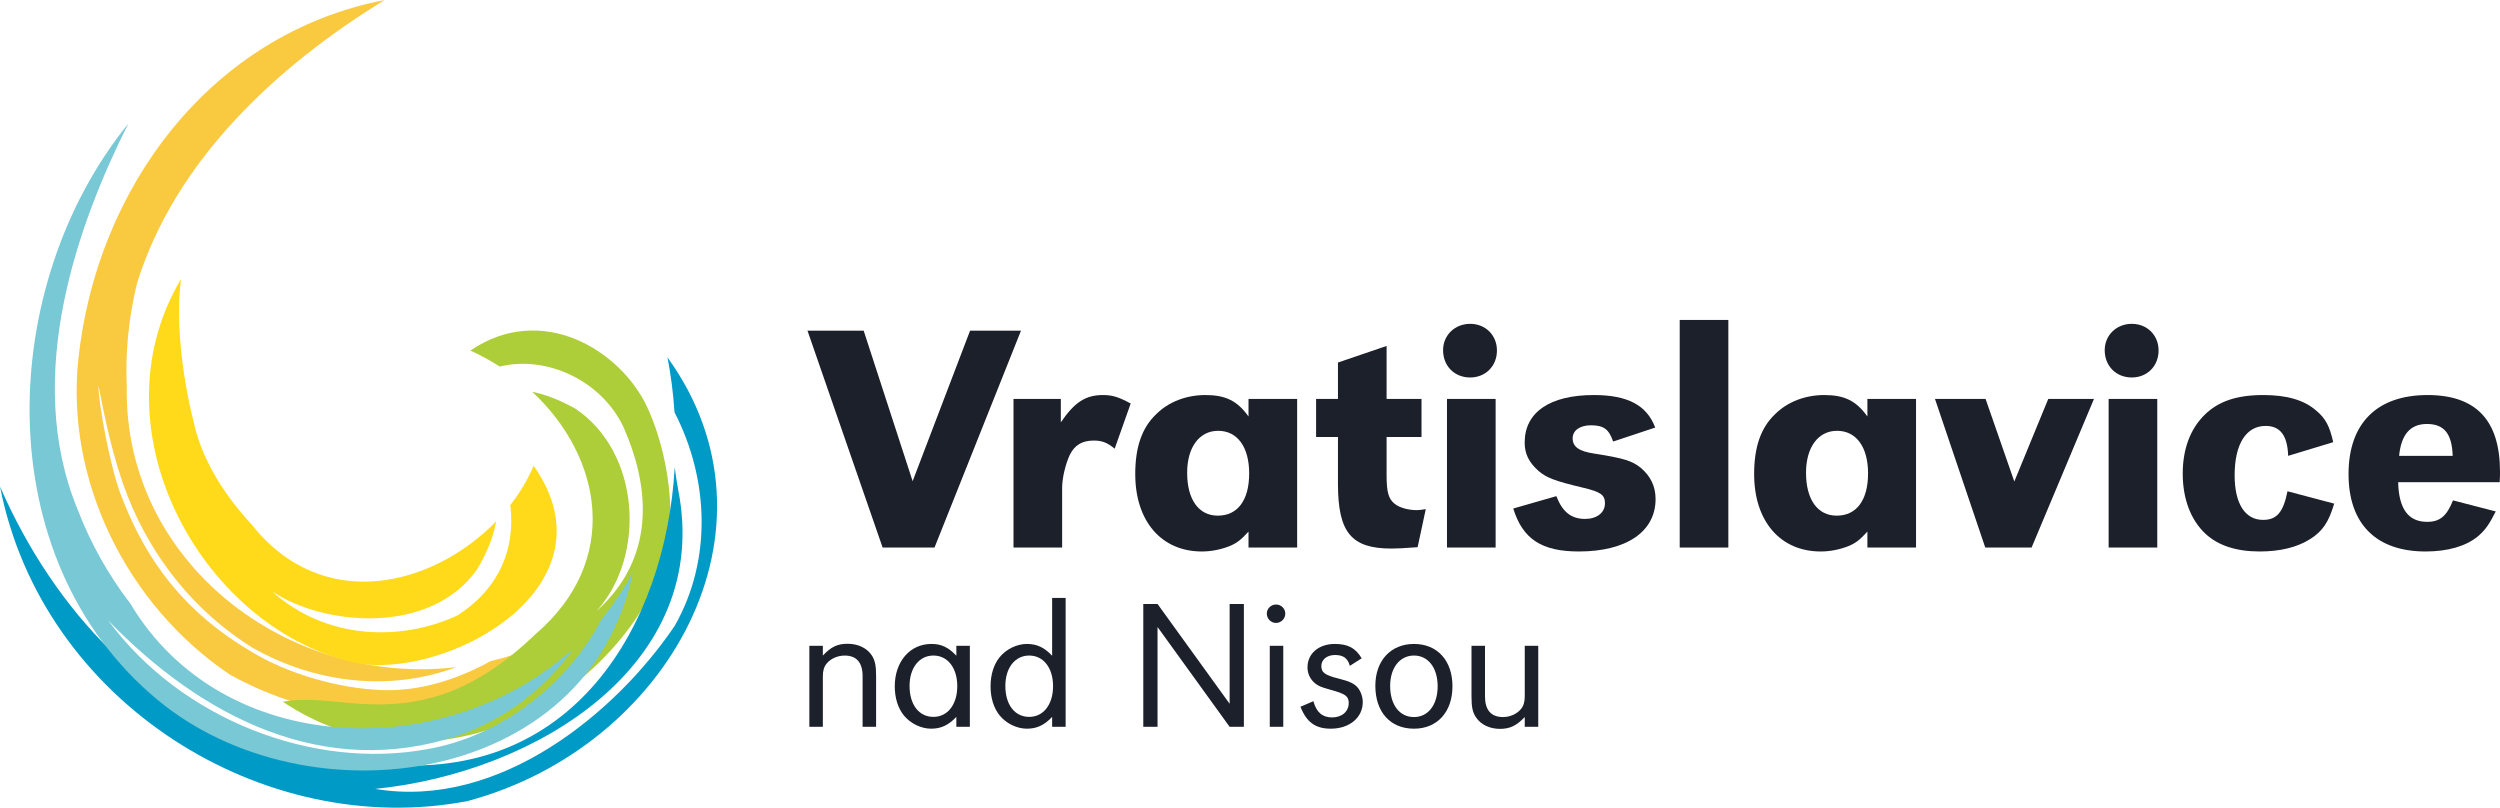 <?xml version="1.0" encoding="utf-8"?>
<svg width="130px" height="42px" viewBox="0 0 130 42" version="1.1" xmlns:xlink="http://www.w3.org/1999/xlink" xmlns="http://www.w3.org/2000/svg">
  <g id="logo">
    <path d="M9 33.835C4.871 31.392 3.237 28.168 2.304 25.744C1.706 24.189 1.115 20.818 1.133 20.041C1.48 21.82 1.899 23.878 2.651 25.794C3.923 29.035 6.166 31.831 9.145 33.682C12.356 35.498 16.213 36.003 19.739 34.694C10.936 35.723 2.456 29.196 2.606 20.131C2.522 18.278 2.714 16.455 3.143 14.719C5.12 8.348 10.421 3.423 16.02 0C6.966 1.752 1.032 9.769 0.088 18.68C-0.577 24.958 2.577 31.456 7.984 35.091C13.243 37.972 19.574 38.308 24.122 33.53C23.266 33.893 22.401 34.172 21.533 34.377C19.925 35.259 17.965 35.96 15.887 35.884C13.646 35.803 10.96 35.052 9 33.835" transform="translate(3.986 0)" id="Fill-1" fill="#F9C940" fill-rule="evenodd" stroke="none" />
    <path d="M18.929 3.946C17.539 1.023 13.47 -1.488 9.75 1.043C10.285 1.286 10.796 1.566 11.279 1.875C13.744 1.271 16.595 2.631 17.716 5.032C18.906 7.715 19.639 11.608 16.307 14.593C18.885 11.754 18.616 6.347 15.202 4.058C14.36 3.589 13.617 3.32 12.968 3.186C16.614 6.59 17.608 11.968 13.128 15.797C11.604 17.264 9.952 18.404 8.159 18.97C4.684 20.065 2.264 18.868 0 19.306C7.21 24.151 16.577 19.999 19.788 12.36C20.709 9.061 19.682 5.53 18.929 3.946" transform="translate(14.709 17.186)" id="Fill-3" fill="#ADCD39" fill-rule="evenodd" stroke="none" />
    <path d="M34.709 0C34.89 0.931 35.012 1.889 35.075 2.856C36.879 6.345 37.027 10.555 35.08 13.967C32.041 18.454 25.983 23.525 19.509 22.438C27.954 21.584 37.029 15.93 35.271 6.911C35.197 6.53 35.14 6.123 35.086 5.703C34.615 14.019 29.733 22.129 19.867 21.138C17.979 21.159 16.132 20.905 14.381 20.41C7.772 18.469 2.828 13.186 0 6.715C2.198 17.987 13.764 25.109 24.329 23.066C34.744 20.271 41.141 8.895 34.709 0" transform="translate(0 18.585)" id="Fill-5" fill="#009AC7" fill-rule="evenodd" stroke="none" />
    <path d="M20.004 9.712C19.704 10.427 19.291 11.117 18.79 11.759C19.065 13.986 18.251 16.079 16.04 17.497C13.168 18.833 9.251 18.811 6.401 16.243C9.103 18.059 14.677 18.541 17.082 15.075C17.647 14.119 17.935 13.297 18.054 12.604C14.788 15.973 9.051 17.461 5.338 12.764C3.921 11.238 2.851 9.515 2.395 7.734C1.806 5.437 1.353 2.401 1.669 0C-3.049 7.932 2.92 18.475 11.052 20.022C15.87 20.65 24.34 15.893 20.004 9.712" transform="translate(7.745 14.506)" id="Fill-7" fill="#FFDA1A" fill-rule="evenodd" stroke="none" />
    <path d="M29.74 25.772C27.995 29.136 24.512 31.875 20.671 32.528C14.719 33.625 7.866 30.966 4.087 25.832C8.958 30.865 15.316 34.118 22.258 31.834C24.772 30.955 26.836 29.357 28.274 27.305C21.662 33.284 10.052 33.019 5.243 24.962C4.083 23.452 3.171 21.809 2.513 20.099C-0.4 13.086 2.589 5.071 5.134 0C-1.653 8.362 -2.269 22.58 6.673 29.979C14.425 36.394 29.109 34.492 31.376 23.318C30.909 24.205 30.358 25.023 29.74 25.772" transform="translate(1.538 6.429)" id="Fill-9" fill="#78C8D5" fill-rule="evenodd" stroke="none" />
    <path d="M2.922 0L0 0L3.907 11.277L6.606 11.277L11.103 0L8.455 0L5.468 7.828L2.922 0Z" transform="translate(41.989 17.194)" id="Fill-11" fill="#1C202A" fill-rule="evenodd" stroke="none" />
    <path d="M0 0.203L0 7.929L2.529 7.929L2.529 4.835C2.529 4.312 2.699 3.619 2.919 3.128C3.174 2.604 3.564 2.367 4.176 2.367C4.6 2.367 4.871 2.469 5.262 2.79L6.094 0.44C5.465 0.102 5.143 0 4.651 0C3.751 0 3.174 0.372 2.461 1.42L2.461 0.203L0 0.203Z" transform="translate(52.702 20.542)" id="Fill-13" fill="#1C202A" fill-rule="evenodd" stroke="none" />
    <path d="M4.311 1.86C5.313 1.86 5.924 2.705 5.924 4.075C5.924 5.461 5.33 6.272 4.294 6.272C3.293 6.272 2.699 5.428 2.699 4.041C2.699 2.722 3.327 1.86 4.311 1.86L4.311 1.86ZM8.419 0.203L5.89 0.203L5.89 1.116C5.313 0.305 4.702 0 3.65 0C2.648 0 1.731 0.355 1.087 0.998C0.34 1.708 0 2.722 0 4.109C0 6.56 1.358 8.135 3.463 8.135C3.955 8.135 4.447 8.034 4.889 7.862C5.296 7.693 5.483 7.541 5.89 7.101L5.89 7.929L8.419 7.929L8.419 0.203Z" transform="translate(59.033 20.542)" id="Fill-15" fill="#1C202A" fill-rule="evenodd" stroke="none" />
    <path d="M3.666 0L1.137 0.862L1.137 2.756L0 2.756L0 4.734L1.137 4.734L1.137 7.168C1.137 9.705 1.833 10.536 3.921 10.536C4.244 10.536 4.515 10.519 5.279 10.465L5.703 8.487C5.499 8.521 5.33 8.538 5.228 8.538C4.787 8.538 4.311 8.403 4.074 8.2C3.768 7.946 3.666 7.608 3.666 6.729L3.666 4.734L5.482 4.734L5.482 2.756L3.666 2.756L3.666 0Z" transform="translate(68.437 17.989)" id="Fill-17" fill="#1C202A" fill-rule="evenodd" stroke="none" />
    <path d="M1.409 0C0.611 0 0 0.592 0 1.369C0 2.198 0.594 2.79 1.409 2.79C2.206 2.79 2.801 2.198 2.801 1.387C2.801 0.592 2.206 0 1.409 0L1.409 0ZM0.203 11.632L2.733 11.632L2.733 3.905L0.203 3.905L0.203 11.632Z" transform="translate(75.04 16.839)" id="Fill-19" fill="#1C202A" fill-rule="evenodd" stroke="none" />
    <path d="M7.383 1.691C6.942 0.524 5.941 0 4.193 0C1.901 0 0.594 0.896 0.594 2.469C0.594 3.06 0.815 3.5 1.307 3.94C1.714 4.294 2.139 4.464 3.632 4.819C4.549 5.038 4.769 5.19 4.769 5.63C4.769 6.121 4.345 6.442 3.734 6.442C3.021 6.442 2.563 6.087 2.241 5.258L0 5.901C0.492 7.49 1.477 8.135 3.412 8.135C5.89 8.135 7.401 7.101 7.401 5.41C7.401 4.751 7.146 4.227 6.636 3.787C6.178 3.416 5.72 3.28 4.21 3.044C3.412 2.925 3.089 2.688 3.089 2.249C3.089 1.843 3.463 1.573 4.04 1.573C4.702 1.573 4.973 1.776 5.194 2.418L7.383 1.691Z" transform="translate(78.689 20.542)" id="Fill-21" fill="#1C202A" fill-rule="evenodd" stroke="none" />
    <path d="M0 11.835L2.529 11.835L2.529 0L0 0L0 11.835Z" transform="translate(87.345 16.637)" id="Fill-23" fill="#1C202A" fill-rule="evenodd" stroke="none" />
    <path d="M4.311 1.86C5.313 1.86 5.924 2.705 5.924 4.075C5.924 5.461 5.33 6.272 4.294 6.272C3.293 6.272 2.698 5.428 2.698 4.041C2.698 2.722 3.327 1.86 4.311 1.86L4.311 1.86ZM8.419 0.203L5.89 0.203L5.89 1.116C5.313 0.305 4.702 0 3.649 0C2.648 0 1.731 0.355 1.086 0.998C0.339 1.708 0 2.722 0 4.109C0 6.56 1.358 8.135 3.462 8.135C3.955 8.135 4.447 8.034 4.888 7.862C5.296 7.693 5.483 7.541 5.89 7.101L5.89 7.929L8.419 7.929L8.419 0.203Z" transform="translate(91.215 20.542)" id="Fill-25" fill="#1C202A" fill-rule="evenodd" stroke="none" />
    <path d="M2.614 7.727L5.024 7.727L8.267 0L5.89 0L4.125 4.294L2.631 0L0 0L2.614 7.727Z" transform="translate(100.619 20.745)" id="Fill-26" fill="#1C202A" fill-rule="evenodd" stroke="none" />
    <path d="M1.409 0C0.611 0 0 0.592 0 1.369C0 2.198 0.594 2.79 1.409 2.79C2.207 2.79 2.801 2.198 2.801 1.387C2.801 0.592 2.207 0 1.409 0L1.409 0ZM0.204 11.632L2.733 11.632L2.733 3.905L0.204 3.905L0.204 11.632Z" transform="translate(109.445 16.839)" id="Fill-27" fill="#1C202A" fill-rule="evenodd" stroke="none" />
    <path d="M7.825 2.451C7.638 1.606 7.417 1.2 6.925 0.795C6.297 0.254 5.397 0 4.192 0C2.817 0 1.867 0.321 1.154 1.014C0.39 1.758 0 2.807 0 4.091C0 5.41 0.424 6.509 1.188 7.219C1.85 7.828 2.784 8.135 4.005 8.135C5.075 8.135 5.975 7.913 6.653 7.473C7.281 7.067 7.587 6.611 7.876 5.647L5.448 5.004C5.227 6.104 4.888 6.492 4.175 6.492C3.242 6.492 2.699 5.647 2.699 4.176C2.699 2.553 3.293 1.606 4.311 1.606C5.075 1.606 5.448 2.113 5.482 3.162L7.825 2.451Z" transform="translate(113.502 20.542)" id="Fill-28" fill="#1C202A" fill-rule="evenodd" stroke="none" />
    <path d="M2.631 3.162C2.733 2.063 3.208 1.505 4.074 1.505C4.973 1.505 5.381 2.012 5.415 3.162L2.631 3.162ZM7.859 4.532C7.876 4.312 7.876 4.092 7.876 3.99C7.876 1.319 6.637 0 4.108 0C1.477 0 0 1.471 0 4.109C0 6.695 1.426 8.135 4.006 8.135C5.16 8.135 6.111 7.862 6.739 7.338C7.095 7.033 7.316 6.729 7.655 6.053L5.432 5.478C5.109 6.29 4.753 6.594 4.091 6.594C3.106 6.594 2.614 5.918 2.58 4.532L7.859 4.532Z" transform="translate(122.124 20.542)" id="Fill-29" fill="#1C202A" fill-rule="evenodd" stroke="none" />
    <path d="M0.702 0.105L0 0.105L0 4.319L0.702 4.319L0.702 1.695C0.702 1.398 0.76 1.197 0.904 1.024C1.106 0.776 1.471 0.613 1.836 0.613C2.452 0.613 2.769 0.977 2.769 1.676L2.769 4.319L3.471 4.319L3.471 1.656C3.471 1.139 3.413 0.852 3.24 0.593C2.99 0.22 2.529 0 1.99 0C1.471 0 1.135 0.153 0.702 0.613L0.702 0.105Z" transform="translate(42.086 33.476)" id="Fill-30" fill="#1C202A" fill-rule="evenodd" stroke="none" />
    <path d="M2.01 0.603C2.75 0.603 3.25 1.245 3.25 2.193C3.25 3.151 2.75 3.793 2.01 3.793C1.26 3.793 0.769 3.16 0.769 2.184C0.769 1.245 1.269 0.603 2.01 0.603L2.01 0.603ZM3.904 0.095L3.202 0.095L3.202 0.613C2.788 0.172 2.423 0 1.904 0C0.788 0 0 0.919 0 2.203C0 2.806 0.164 3.333 0.471 3.716C0.817 4.137 1.365 4.407 1.894 4.407C2.404 4.407 2.798 4.224 3.202 3.793L3.202 4.31L3.904 4.31L3.904 0.095Z" transform="translate(46.528 33.485)" id="Fill-31" fill="#1C202A" fill-rule="evenodd" stroke="none" />
    <path d="M2.01 2.997C2.75 2.997 3.25 3.639 3.25 4.587C3.25 5.545 2.75 6.187 2.01 6.187C1.26 6.187 0.769 5.555 0.769 4.578C0.769 3.639 1.269 2.997 2.01 2.997L2.01 2.997ZM3.904 0L3.202 0L3.202 3.007C2.798 2.576 2.404 2.394 1.894 2.394C1.365 2.394 0.817 2.662 0.471 3.084C0.164 3.467 0 3.993 0 4.597C0 5.2 0.164 5.727 0.471 6.11C0.817 6.532 1.365 6.801 1.894 6.801C2.404 6.801 2.798 6.618 3.202 6.187L3.202 6.704L3.904 6.704L3.904 0Z" transform="translate(51.509 31.091)" id="Fill-32" fill="#1C202A" fill-rule="evenodd" stroke="none" />
    <path d="M5.231 0L4.49 0L4.49 5.19L0.741 0L0 0L0 6.388L0.741 6.388L0.741 1.197L4.49 6.388L5.231 6.388L5.231 0Z" transform="translate(59.451 31.407)" id="Fill-33" fill="#1C202A" fill-rule="evenodd" stroke="none" />
    <path d="M0.48 0C0.221 0 0 0.21 0 0.469C0 0.737 0.212 0.958 0.48 0.958C0.74 0.958 0.961 0.737 0.961 0.479C0.961 0.21 0.75 0 0.48 0L0.48 0ZM0.154 6.36L0.856 6.36L0.856 2.145L0.154 2.145L0.154 6.36Z" transform="translate(65.874 31.435)" id="Fill-34" fill="#1C202A" fill-rule="evenodd" stroke="none" />
    <path d="M3.183 0.747C2.866 0.21 2.462 0 1.788 0C0.952 0 0.366 0.498 0.366 1.216C0.366 1.475 0.452 1.714 0.616 1.906C0.817 2.136 1 2.231 1.568 2.385C2.347 2.595 2.51 2.72 2.51 3.074C2.51 3.515 2.153 3.821 1.644 3.821C1.144 3.821 0.827 3.553 0.673 2.978L0 3.266C0.317 4.07 0.779 4.407 1.577 4.407C2.548 4.407 3.24 3.831 3.24 3.026C3.24 2.739 3.125 2.432 2.952 2.241C2.769 2.049 2.539 1.944 2.019 1.81C1.279 1.628 1.086 1.494 1.086 1.149C1.086 0.814 1.375 0.575 1.798 0.575C2.231 0.575 2.462 0.747 2.567 1.14L3.183 0.747Z" transform="translate(67.624 33.485)" id="Fill-35" fill="#1C202A" fill-rule="evenodd" stroke="none" />
    <path d="M2.01 0.603C2.75 0.603 3.24 1.245 3.24 2.203C3.24 3.16 2.75 3.802 2.01 3.802C1.26 3.802 0.77 3.17 0.77 2.184C0.77 1.245 1.269 0.603 2.01 0.603M2.01 0C0.798 0 0 0.871 0 2.174C0 3.544 0.779 4.407 2.01 4.407C3.221 4.407 4.01 3.534 4.01 2.203C4.01 0.862 3.221 0 2.01 0" transform="translate(71.518 33.485)" id="Fill-36" fill="#1C202A" fill-rule="evenodd" stroke="none" />
    <path d="M2.769 4.215L3.471 4.215L3.471 0L2.769 0L2.769 2.625C2.769 2.921 2.712 3.123 2.567 3.295C2.366 3.544 2 3.707 1.644 3.707C1.019 3.707 0.702 3.343 0.702 2.634L0.702 0L0 0L0 2.653C0 3.18 0.058 3.467 0.231 3.716C0.481 4.099 0.943 4.321 1.481 4.321C2 4.321 2.337 4.157 2.769 3.707L2.769 4.215Z" transform="translate(76.518 33.58)" id="Fill-37" fill="#1C202A" fill-rule="evenodd" stroke="none" />
  </g>
</svg>